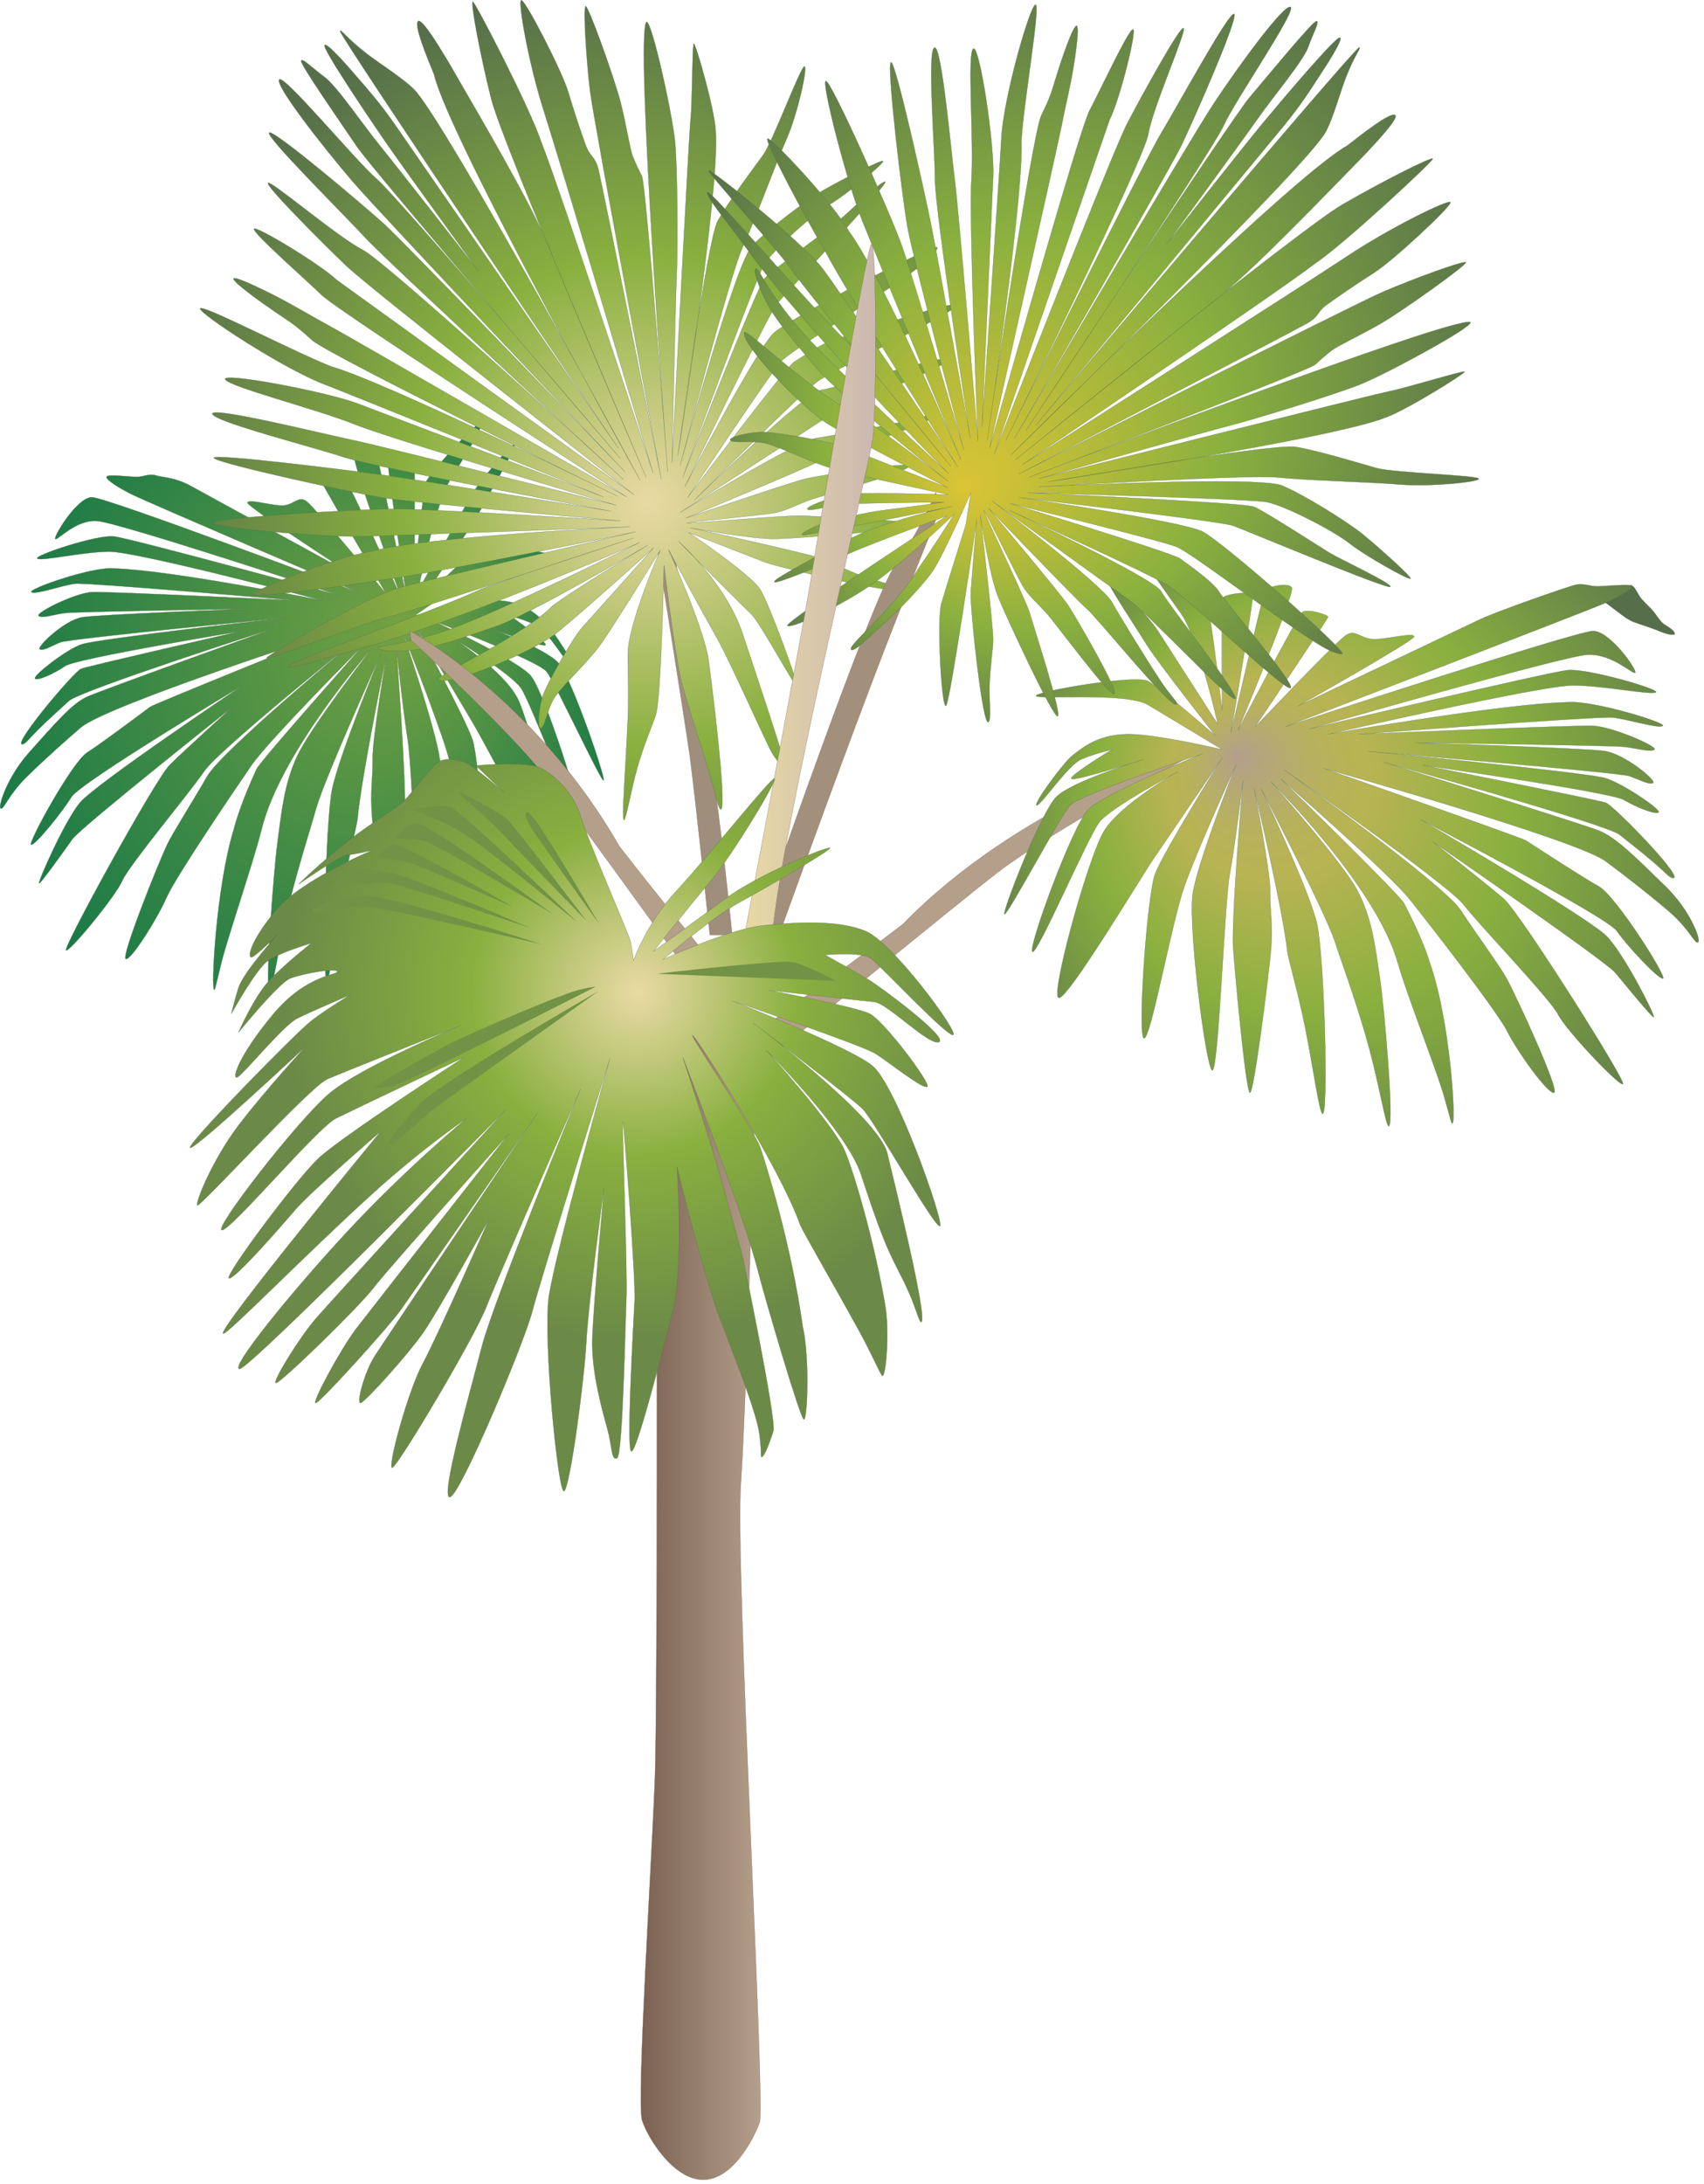 
        <svg xmlns:rdf="http://www.w3.org/1999/02/22-rdf-syntax-ns#" xmlns="http://www.w3.org/2000/svg" xmlns:cc="http://creativecommons.org/ns#" xmlns:xlink="http://www.w3.org/1999/xlink" xmlns:dc="http://purl.org/dc/elements/1.1/" x="0px" y="0px" width="391" height="501" viewBox="0 0 391 501" xml:space="preserve">
            <title>Pritchardia minor (Loulu Palm)</title>
            <desc xmlns:ian_image_library="https://ian.umces.edu/media-library/">
                <ian_image_library:title>Pritchardia minor (Loulu Palm)</ian_image_library:title>
                <ian_image_library:descr>Illustration of Pritchardia minor (Loulu Palm)</ian_image_library:descr>
                <ian_image_library:scene>
                    <ian_image_library:contains>Loulu, palm, Alakai, swamp, pritchardia, plant, Plantae, vascular, Magnoliophyta, angiosperm, Liliopsida, monocot, Arecidae, Arecales, Arcaceae, Pritchardia, minor, tree, evergreen, tropical, subtropical, wet, moist, forest, rainforest, Hawaii</ian_image_library:contains>
                    <ian_image_library:when>2009-11-23</ian_image_library:when>
                </ian_image_library:scene>
            </desc>
            
 <defs></defs>
 <radialGradient id="ian_symbols_e689a05ce75ed52451956bfead88a123" fx="1788.5" fy="142.38" gradientUnits="userSpaceOnUse" cy="162.34" cx="1814.9" gradientTransform="matrix(-.869 0 0 1 1647.1 0)" r="84.339">
  <stop stop-color="#75A243" offset="0"/>
  <stop stop-color="#187947" offset="1"/>
 </radialGradient>
 <path stroke="#566F4A" stroke-width=".056" d="m95.097 141.26s13.562-3.713 19.199-3.518c5.626.196 8.588 3.044 10.567 4.795 1.973 1.761 8.034 11.388 7.235 11.518-.805.136-6.246-9.23-8.904-10.551-2.658-1.332-6.115-2.245-6.115-2.245s8.828 6.158 8.066 6.718c-.761.56-14.47-4.474-14.47-4.474s14.432 4.99 17.525 8.637c3.092 3.637 10.893 26.613 10.295 26.875-.603.271-11.116-22.439-13.078-24.961-1.968-2.512-26.429-11.834-26.429-11.834s19.623 9.029 22.814 12.795c3.19 3.768 12.149 31.995 11.127 32.636-1.022.642-11.083-26.401-13.351-29.755-2.272-3.348-15.584-11.518-15.584-11.518s11.573 7.512 14.748 13.763c3.179 6.246 10.79 37.915 8.903 38.072-1.88.164-16.595-28.102-18.917-31.995-2.326-3.897-13.632-23.042-13.632-23.042s11.719 21.606 13.355 26.559c1.636 4.952 3.577 37.511 2.223 37.756s-5.414-26.173-8.067-34.88c-2.652-8.708-10.295-27.836-10.295-27.836s7.616 22.074 8.621 29.44c1.012 7.365-2.652 40.506-3.892 40.637-1.245.13-2.408-38.365-3.462-44.98-1.071-6.621-2.658-21.575-2.658-21.575s2.403 31.783 1.952 38.713c-.452 6.941-2.544 33-3.337 32.962-.805-.049-3.713-26.531-4.169-32.642-.473-6.099.207-8.756.142-13.437-.071-4.68 3.19-23.672 3.19-23.672s-5.653 27.119-6.675 37.756c-.299 1.984-2.212 9.572-3.555 17.351-1.614 9.366-2.729 19.003-3.403 19.443-1.239.815-.375-36.104 1.115-43.627 1.489-7.534 11.126-30.924 11.126-30.924s-12.942 28.603-14.747 35.196c-.821 3.017-3.745 12.116-6.018 21.09-2.695 10.632-4.055 21.112-4.68 21.145-1.152.054.848-27.206 1.794-34.332.951-7.132 1.505-13.263 4.458-19.749 2.951-6.479 17.252-24.955 17.252-24.955s-21.058 23.955-25.325 41.594c-1.707 6.68-5.729 18.655-8.268 27.129-1.631 5.463-2.239 9.463-2.582 9.67-.87.517.365-23.515 4.452-36.799 1.125-4.425 3.571-10.187 5.175-13.73.886-1.946 24.537-28.472 24.537-28.472s-21.509 21.558-25.662 27.559c-4.143 6.012-17.542 25.831-19.482 30.326-1.93 4.496-8.023 14.296-9.322 14.079-1.305-.223 7.463-22.042 9.458-26.244 1.299-2.74 6.186-10.388 9.126-15.573 3.463-6.116 35.262-32.267 35.262-32.267s-32.565 26.151-35.794 30.924c-3.223 4.767-17.345 21.677-18.889 25.238s-12.149 16.465-12.91 15.932c-.772-.533 20.481-39.213 23.759-42.486 3.272-3.283 14.192-13.122 14.192-13.122s-34.479 27.341-36.452 30.076c-1.967 2.734-7.164 10.089-7.653 10.16-.489.07 5.746-14.155 9.322-18.476 3.587-4.322 37.283-26.879 37.283-26.879s-37.229 22.275-39.229 25.602c-1.995 3.321-8.295 11.094-9.219 10.92-.913-.179 9.388-18.998 12.839-21.166 2.74-1.724 11.181-8.007 14.497-10.491.848-.636 40.414-16.584 40.414-16.584s-50.378 16.31-56.302 21.31c-2.897 2.462-8.279 7.246-12.464 11.355-4.349 4.277-5.337 7.811-6.006 7.213-.576-.527 1.576-7.251 6.507-12.763 6.164-6.909 9.909-11.273 13.361-12.839 3.44-1.554 42.844-15.682 42.844-15.682s-44.344 14.214-47.013 16.644c-1.479 1.343-4.887 4.425-7.268 6.795-1.918 1.924-2.919 3.386-3.582 3.12-1.506-.598 12.013-16.639 13.622-17.28 1.62-.642 36.5-8.588 36.5-8.588s-37.501 6.186-40.11 7.947c-2.609 1.778-6.387 3.468-6.958 2.887-.565-.587 6.962-6.523 10.567-7.828 3.614-1.315 47.399-6.18 47.399-6.18s-50.019 4.843-52.123 5.686c-2.109.848-3.822 2-4.729 1.604-.908-.402 5.631-6.719 9.735-7.365 4.098-.641 37.833-1.913 37.833-1.913s-39.116.641-41.725.956c-2.609.316-5.338 1.316-6.126.642-.783-.674 8.371-5.257 12.241-5.442 3.875-.179 46.736 1.924 46.736 1.924s-47.796-4.164-50.628-3.843c-2.832.326-9.208 2.631-10.013 1.918-.81-.712 14.057-5.914 18.917-5.425 12.839.299 47.851 7.349 47.851 7.349s-42.644-11.29-48.965-11.203c-6.322.087-15.291 2.234-16.416 1.598-1.12-.625 13.594-5.533 17.53-5.093 3.935.424 51.563 13.475 51.563 13.475s-50.541-16.726-55.46-17.014c-4.919-.305-9.078 4.631-9.529 4.109-.451-.511 5-9.566 8.415-9.556 3.418.022 61.336 21.928 61.336 21.928s-49.399-21.118-52.47-22.705c-3.077-1.587-5.534-3.174-5.534-3.886s5.403 0 6.936 0 2.848-.827 4.479-.326c1.642.505 4.267.375 7.991 2.43 3.723 2.049 36.239 19.84 36.239 19.84s-23.455-15.144-23.298-16.024c.153-.88 4.393.386 7.464.636 3.065.245 4.055-2.408 6.05-.989 2 1.413 18.286 21.204 18.286 21.204s-14.492-24.809-14.616-25.303c-.131-.494 4.196-2.005 5.152-1.109.951.892 12.845 27.119 12.845 27.119s-11.405-31.359-10.769-32.729c.625-1.375 5.006-.223 5.392.745.392.962 6.762 32.517 6.762 32.517s-4.583-30.81-4.365-31.669c.217-.848 6.034-.223 6.121.968.086 1.19 0 25.596 0 25.596s2-19.536 2.506-21.438c.5-1.908 12.486-15.008 12.795-13.758.304 1.25-3.484 7.051-7.066 12.904-3.599 5.86-7.382 25.456-7.382 25.456s9.899-17.705 11.948-21.406c2.039-3.69 10.002-12.942 10.176-12.002.174.946-6.077 11.676-7.958 15.203-1.876 3.534-13.698 20.852-13.698 20.852s10.876-10.926 13.42-12.534c2.55-1.604 22.384 2.364 22.374 3.343s-18.003-.924-22.374 2.104c-4.36 3.03-14.743 10.24-14.743 10.24z" fill="url(#ian_symbols_e689a05ce75ed52451956bfead88a123)"/>
 <path stroke="#7B6152" stroke-width=".056" d="m162.88 214.45s-3.512-33.174-4.588-40.996c-1.082-7.822-8.985-57.265-8.985-57.265l2.865-3.577s8.822 49.514 10.98 62.19c2.153 12.681 4.854 39.648 4.854 39.648h-5.11z" fill="#A08E7C"/>
 <path stroke="#566F4A" stroke-width=".056" d="m374.36 134.26c.875.365 1.489 2.131 2.256 3.056.837 1.016 1.968 1.929 2.82 2.989.729.881 1.272 1.875 2.121 2.652.521.495 3.038 1.658 2.674 2.593-1.544.174-3.181-.701-4.572-1.218-1.537-.565-3.043-1.022-4.598-1.587-1.582-.576-2.838-1.658-4.234-2.696-.658-.5-1.332-.979-1.979-1.505-.489-.397-1.658-.973-1.734-1.631 0 .01 6.37-3.01 7.24-2.65z" fill="#566F4A"/>
 <radialGradient id="ian_symbols_8747952493e218c479a0eef52f84efd8" gradientUnits="userSpaceOnUse" cy="115.09" cx="148.79" r="119.54">
  <stop stop-color="#E8D9A4" offset=".006"/>
  <stop stop-color="#89B03F" offset=".473"/>
  <stop stop-color="#566F4A" offset="1"/>
 </radialGradient>
 <path stroke="#566F4A" stroke-width=".056" d="m144.09 163.99c.261-6.561-.212-12.6.055-15.291.707-7.3 7.381-22.525 7.381-22.525s-10.746 17.546-13.861 21.846c-3.108 4.3-9.24 9.768-10.724 12.486-1.489 2.739-1.865 6.066-2.772 6.512s-.668-4.718.517-7.795c1.19-3.082 6.708-12.812 8.79-15.166 2.098-2.359 16.503-18.399 16.503-18.399s-16.867 15.269-22.433 19.661c-5.566 4.392-24.999 12.393-27.059 10.545-.571-.798 19.693-10.104 26.162-16.785 4.06-3.234 21.966-14.008 21.966-14.008s-27.288 15.997-34.653 18.541c-7.365 2.555-13.687 4.713-17.709 5.3-4.017.587-9.197.587-9.469-.196-.266-.777 5.756-.511 17.193-4.658 11.448-4.136 42.763-19.612 42.763-19.612s-42.654 18.758-65.299 24.645c-7.05 1.871-14.839 4.599-15.405 3.768-.576-.821 32.696-12.323 44.356-17.726 4.158-1.685 34.897-11.714 34.897-11.714s-50.221 16.698-55.76 17.981c-5.544 1.271-28.151 10.104-28.369 9.566-.233-.543 22.868-14.008 30.25-16.1 7.382-2.11 54.499-12.88 54.499-12.88s-46.345 9.616-58.662 11.062c-8.138 1.446-28.799 4.125-29.271 3.332-.468-.804 19.579-8.816 26.825-9.816 13.176-3.62 59.706-5.719 59.706-5.719s-52.308 1.957-61.369 2.191c-9.045.228-33.511-1.946-34.277-3.077-.767-1.136 34.207-3.283 42.501-3.228 8.278.054 51.074 2.75 51.074 2.75s-47.133-4.071-54.83-5.354c-7.691-1.288-38.164-7.963-38.528-9.088-.358-1.125 32.017 2.946 39.48 4 7.474 1.065 51.639 8.208 51.639 8.208s-53.841-9.925-61.266-12.371c-7.436-2.441-29.95-8.181-30.201-9.953-.245-1.767 25.341 4.587 31.979 5.963 6.637 1.37 60.689 15.002 60.689 15.002s-51.135-14.99-59.957-18.53c-8.817-3.544-28.989-8.659-29.766-10.349-.767-1.69 23.156 2.811 30.467 5.583 7.311 2.783 56.319 21.378 56.319 21.378s-55.585-22.52-64.592-26.037c-9.018-3.512-28.217-16.002-27.939-17.166.283-1.152 21.819 10.078 30.119 13.307 12.834 3.686 65.729 29.788 65.729 29.788s-66.48-32.437-70.241-35.883c-3.767-3.451-4.686-3.919-8.061-6.207-3.375-2.283-10.29-7.219-9.877-7.893.408-.663 8.904 3.561 12.459 5.523 3.549 1.952 5.659 3.239 9.534 5.343 3.875 2.092 68.224 39.262 68.224 39.262s-65.889-42.35-70.025-46.351c-4.153-3.985-16.014-14.416-15.492-15.166.511-.739 15.214 8.148 19.008 11.752 7.327 5.316 68.174 49.247 68.174 49.247s-60.548-47.244-66.141-52.62c-5.599-5.37-18.721-18.503-17.813-18.916.891-.418 15.97 12.431 21.683 15.35 5.712 2.914 59.863 52.688 59.863 52.688s-53.922-49.693-59.238-55.45c-5.322-5.756-23.259-23.515-22.037-24.113 1.223-.603 21.575 16.634 26.363 20.966 4.794 4.332 55.216 56.797 55.216 56.797s-55.307-58.251-62.4-66.492c-7.083-8.241-18.106-22.401-16.883-23.472 1.218-1.065 17.878 19.058 22.438 22.901 4.566 3.837 55.787 64.016 55.787 64.016s-56.736-66.062-60.421-71.514c-3.702-5.452-13.062-18.921-12.796-19.672.261-.75 2.446 1.549 5.322 3.675 2.886 2.12 8.746 10.855 12.866 15.91 4.11 5.061 22.422 28.548 22.422 28.548s-17.093-23.476-21.408-29.754c-4.322-6.29-14.394-21.265-13.829-21.982.565-.723 5.875 5.462 7.838 7.746 1.967 2.289 4.799 5.398 8.522 10.773 3.718 5.36 51.063 73.969 51.063 73.969s-64.502-95.305-63.871-95.746c.391-.277 1.261 1.397 5.848 4.996 2.859 2.255 8.398 5.713 11.067 8.338 6.952 6.827 51.954 89.754 51.954 89.754s-44.02-78.88-47.281-93.051c-1.495-3.68-4.811-11.573-3.637-12.29 1.174-.728 7.371 10.094 10.176 15.014 2.799 4.925 15.709 26.705 19.671 36.555 3.968 9.86 22.466 53.156 22.466 53.156s-32.891-76.165-35.604-86.982c-2.702-10.817-4.778-22.335-4.196-22.205.587.12 13.214 24.575 15.736 32.266 4.365 10.958 25.619 75.823 25.619 75.823s-21.52-72.028-25.031-82.921c-3.512-10.888-6.061-25.363-5.191-25.505.875-.141 9.354 16.231 10.812 21.172 1.451 4.936 3.011 9.437 3.984 12.138.979 2.701 2.082 2.315 2.913 5.566.815 3.239 14.416 70.996 14.416 70.996s-15.53-82.106-16.378-89.211c-.848-7.104-1.56-18.617-1.022-19.253.538-.625 6.833 17.079 8.094 22.15 1.267 5.083 2.152 10.801 2.761 12.274.598 1.468 1.098 2.571 2.077 4.474.973 1.908 5.919 67.892 5.919 67.892s-7.58-100.48-4.86-103.2c1.19-.484 5.996 21.313 6.572 27.586.571 6.283.636 24.526.37 30.119-.272 5.588-1.093 43.394-1.093 43.394s3.87-74.969 4.272-78.801c.418-3.833.364-16.889.729-17.318.359-.43 4.783 15.019 5.012 19.78 1.201 12.665-8.659 74.708-8.659 74.708s6.735-49.394 9.105-53.759c2.381-4.381 8.197-12.062 10.431-15.161 2.239-3.098 8.561-20.155 9.474-20.34.924-.179-1.522 10.91-4.098 16.731-2.577 5.822-7.224 18.639-10.051 24.738-2.832 6.094-14.35 50.112-14.35 50.112s12.583-46.296 16.551-50.46c3.968-4.158 12.992-10.828 16.508-12.85 3.512-2.033 13.16-6.962 13.513-6.561.354.391-8.224 7.578-12.257 9.947-4.044 2.375-13.04 10.48-15.068 13.877-2.027 3.402-18.655 48.78-18.655 48.78s17.101-43.894 18.829-45.747c1.74-1.848 13.263-10.225 15.655-12.062 2.387-1.837 11.241-10.567 11.997-10.045.745.533-22.982 25.749-24.819 27.913-1.843 2.164-21.205 42.083-21.205 42.083s16.617-31.821 20.438-35.315c3.816-3.495 37.207-20.765 37.539-19.612.06.255-.788 1.902-3.424 3.903-9.475 7.202-29.891 19.459-32.418 22.216-2.528 2.761-21.449 31.195-21.449 31.195s22.536-29.864 24.374-31.027c1.837-1.163 7.561-5.039 10.181-5.512 2.625-.467 26.357-8.854 26.934-7.485.576 1.37-27.701 14.486-31.767 17.487-4.06 3.006-28.113 27.086-28.113 27.086s25.363-24.7 28.972-25.178c3.599-.479 28.38-8.208 29.5-7.165 1.125 1.044-25.102 11.317-30.25 14.748-5.147 3.435-31.582 20.52-31.582 20.52s26.646-16.411 31.332-17.089c2.919-.419 14.323-2.528 21.46-4.099 4.333-.951 6.083-2.049 6.327-1.479.647 1.517-25.21 9.779-27.879 11.214-2.68 1.435-29.88 12.719-29.88 12.719s24.771-8.458 27.771-9.099c3.006-.636 22.966-3.985 23.271-2.761.299 1.223-20.096 6.718-23.205 7.914-3.099 1.207-5.159 2.354-7.784 2.805s-20.987 2.18-19.834 2.293c1.152.115 23.4-1.891 26.482-1.695 3.087.195 24.994.983 25.537 2.049.549 1.061-26.086 3.121-31.483 3.262-5.398.142-19.71-2.533-19.71-2.533s25.624 5.609 29.309 6.822c1.832.598 6.023 2.74 10.089 4.196 4.082 1.462 8.028 2.25 8.349 3.039.63 1.587-27.456-4.914-30.701-6.197-3.25-1.293-17.476-6.789-17.476-6.789s14.361 9.637 16.487 13.154c2.13 3.517 8.795 21.863 8.425 22.227-.364.37-8.523-14.719-10.464-16.579-1.952-1.854-16.769-16.764-16.769-16.764s10.844 9.54 14.73 21.21c1.571 4.718 9.91 29.548 9.725 30.386-.185.832-1.669-.995-2.87-2.848-1.207-1.854-9.637-21.047-12.687-26.423-3.06-5.375-11.214-20.471-11.214-20.471s8.431 18.525 9.263 25.749c.745 5.371 4.196 33.207 2.805 33.854-.603.283-1.364-4.049-3.093-9.703-2.261-7.419-5.577-17.117-6.469-21.742-1.582-8.154-3.522-24.825-3.522-24.548s-.647 30.386-1.854 34.272c-.674 2.185-2.577 6.294-4.294 12.312-1.348 4.718-2.571 11.86-3.022 11.86-.63-.01.45-12.82.91-24.09z" fill="url(#ian_symbols_8747952493e218c479a0eef52f84efd8)"/>
 <path stroke="#7B6152" stroke-width=".056" d="m216.29 115.45s-7.904 19.188-16.438 41.66c-9.632 25.39-20.069 54.525-20.786 56.531-1.348 3.778-5.131-1.082-5.131-1.082s26.173-75.796 31.565-83.079c5.398-7.284 9.17-16.459 9.17-16.459l1.62 2.43z" fill="#A2907D"/>
 <path stroke="#7B6152" stroke-width=".056" d="m271.86 172.64s-38.3 12.138-64.728 39.382c-24.819 18.883-33.452 23.743-33.19 25.896.277 2.158 2.435 4.859 2.435 4.859s40.931-33.647 52.433-42.588c11.497-8.937 42.784-25.928 42.784-25.928l.27-1.62z" fill="#B49F8B"/>
 <path stroke="#7B6152" stroke-width=".056" d="m94.075 144.72s28.439 15.236 48.063 49.432c18.432 23.711 24.841 29.799 24.634 32.5-.201 2.718-1.804 6.099-1.804 6.099s-30.391-42.23-38.919-53.449c-8.54-11.22-31.777-32.549-31.777-32.549l-.198-2.03z" fill="#B49F8B"/>
 <linearGradient id="ian_symbols_9bee0c3b86653a54993c96c13d1452df" y2="366.77" gradientUnits="userSpaceOnUse" x2="174.48" y1="366.77" x1="147.04">
  <stop stop-color="#7B6152" offset="0"/>
  <stop stop-color="#B49F8B" offset="1"/>
 </linearGradient>
 <path stroke="#7B6152" stroke-width=".056" d="m150.57 281.07c.272-1.886.272 109.58-.272 126.04-.538 16.459-4.311 74.991-2.962 79.226 1.348 4.239 7.284 13.638 14.024 13.638 6.746 0 11.6-9.398 12.948-13.165 1.359-3.767-5.664-127.67-4.316-146.48 1.354-18.808 3.778-106.75 3.778-106.75l-17.264 4.696-5.94 42.78z" fill="url(#ian_symbols_9bee0c3b86653a54993c96c13d1452df)"/>
 <radialGradient id="ian_symbols_5e54507671795834c124be63cb899223" fx="283.72" fy="173.05" gradientUnits="userSpaceOnUse" cy="193.01" cx="310.12" r="84.336">
  <stop stop-color="#B49F8B" offset=".006"/>
  <stop stop-color="#B5A67C" offset=".055"/>
  <stop stop-color="#B6AC6D" offset=".11"/>
  <stop stop-color="#B7B15F" offset=".165"/>
  <stop stop-color="#B7B356" offset=".219"/>
  <stop stop-color="#B8B453" offset=".273"/>
  <stop stop-color="#89B03F" offset=".576"/>
  <stop stop-color="#648148" offset="1"/>
 </radialGradient>
 <path stroke="#566F4A" stroke-width=".056" d="m280.42 171.93s-15.6-3.713-22.074-3.522c-6.474.196-9.893 3.044-12.165 4.805-2.261 1.756-9.235 11.377-8.316 11.518.924.131 7.186-9.235 10.235-10.561 3.061-1.321 7.045-2.24 7.045-2.24s-10.154 6.164-9.279 6.718c.881.56 16.639-4.479 16.639-4.479s-16.605 4.995-20.161 8.643c-3.555 3.642-12.523 26.602-11.833 26.874.685.271 12.773-22.438 15.035-24.956 2.261-2.522 30.396-11.844 30.396-11.844s-22.569 9.034-26.232 12.801c-3.675 3.767-13.981 32-12.802 32.636 1.175.642 12.747-26.407 15.361-29.755 2.604-3.349 17.911-11.519 17.911-11.519s-13.302 7.507-16.954 13.752c-3.653 6.251-12.41 37.925-10.246 38.083 2.174.158 19.085-28.103 21.77-31.995 2.675-3.903 15.671-23.042 15.671-23.042s-13.47 21.607-15.355 26.559c-1.886 4.952-4.12 37.512-2.561 37.756 1.555.245 6.224-26.173 9.279-34.881 3.061-8.703 11.839-27.836 11.839-27.836s-8.763 22.075-9.92 29.44c-1.158 7.365 3.055 40.507 4.484 40.637 1.424.125 2.762-38.365 3.984-44.98 1.223-6.621 3.055-21.574 3.055-21.574s-2.762 31.777-2.245 38.718c.521 6.941 2.925 32.995 3.843 32.957.913-.049 4.257-26.532 4.8-32.642.538-6.104-.244-8.757-.168-13.437.07-4.686-3.675-23.672-3.675-23.672s6.501 27.124 7.681 37.751c.343 1.995 2.544 9.583 4.082 17.351 1.864 9.366 3.137 19.003 3.919 19.449 1.419.815.436-36.099-1.282-43.632-1.713-7.529-12.802-30.918-12.802-30.918s14.883 28.597 16.96 35.191c.951 3.022 4.315 12.116 6.925 21.09 3.104 10.638 4.664 21.118 5.387 21.145 1.326.06-.979-27.195-2.071-34.332-1.087-7.132-1.723-13.258-5.12-19.737-3.392-6.484-19.835-24.96-19.835-24.96s24.216 23.95 29.114 41.594c1.962 6.681 6.599 18.655 9.518 27.135 1.87 5.458 2.571 9.458 2.963 9.659 1 .522-.419-23.515-5.121-36.794-1.294-4.424-4.109-10.192-5.952-13.73-1.011-1.946-28.222-28.478-28.222-28.478s24.743 21.563 29.516 27.575c4.772 6.001 20.178 25.814 22.405 30.31 2.229 4.495 9.235 14.307 10.73 14.084s-8.583-22.037-10.877-26.238c-1.5-2.75-7.12-10.393-10.496-15.584-3.984-6.11-40.562-32.272-40.562-32.272s37.463 26.162 41.176 30.924c3.701 4.778 19.943 21.688 21.716 25.243 1.783 3.566 13.975 16.465 14.861 15.938.881-.521-23.569-39.213-27.331-42.491-3.772-3.278-16.323-13.116-16.323-13.116s39.647 27.341 41.915 30.076c2.271 2.734 8.245 10.088 8.806 10.165.56.065-6.604-14.166-10.72-18.481-4.126-4.316-42.877-26.879-42.877-26.879s42.807 22.27 45.111 25.602c2.3 3.321 9.545 11.1 10.61 10.915 1.055-.174-10.807-18.987-14.769-21.161-3.158-1.723-12.861-8.012-16.677-10.496-.979-.636-46.486-16.584-46.486-16.584s57.956 16.323 64.761 21.33c3.333 2.452 9.534 7.235 14.351 11.344 5.001 4.272 6.137 7.811 6.897 7.208.669-.527-1.81-7.251-7.474-12.763-7.094-6.909-11.41-11.273-15.372-12.833-3.969-1.561-49.28-15.682-49.28-15.682s51.009 14.214 54.08 16.639c1.701 1.348 5.615 4.419 8.349 6.8 2.213 1.919 3.354 3.392 4.126 3.12 1.729-.598-13.823-16.639-15.677-17.269-1.854-.642-41.975-8.6-41.975-8.6s43.138 6.187 46.139 7.958c2.995 1.767 7.338 3.457 7.996 2.87.652-.582-8.007-6.518-12.16-7.833-4.147-1.299-54.515-6.175-54.515-6.175s57.537 4.849 59.956 5.691c2.419.848 4.392 2 5.436 1.604 1.055-.402-6.474-6.724-11.197-7.366-4.718-.641-43.513-1.919-43.513-1.919s44.996.642 47.997.962c2.995.315 6.137 1.315 7.039.642.902-.674-9.627-5.256-14.078-5.447-4.452-.174-53.765 1.924-53.765 1.924s54.982-4.169 58.243-3.838c3.257.326 10.589 2.637 11.519 1.914.924-.707-16.171-5.908-21.759-5.414-14.78.288-55.036 7.338-55.036 7.338s49.046-11.284 56.313-11.197c7.272.081 17.584 2.233 18.878 1.598 1.294-.625-15.628-5.534-20.155-5.099-4.528.429-59.31 13.48-59.31 13.48s58.13-16.72 63.788-17.019c5.659-.299 10.442 4.637 10.964 4.125.517-.521-5.762-9.583-9.681-9.561-3.93.011-70.55 21.927-70.55 21.927s69.625-26.689 73.159-28.276c3.538-1.593 6.364-3.18 6.364-3.892 0-.706-6.218 0-7.984 0s-3.268-.826-5.153-.32c-1.881.5-17.704 5.941-21.981 7.991-4.289 2.054-41.692 19.845-41.692 19.845s26.972-15.138 26.798-16.024c-.174-.892-5.044.38-8.583.625-3.533.261-4.669-2.392-6.963-.984-2.299 1.419-21.03 21.21-21.03 21.21s16.677-24.814 16.818-25.303c.141-.5-4.833-2.012-5.932-1.114-1.098.896-14.773 27.124-14.773 27.124s13.11-31.353 12.383-32.729c-.718-1.375-5.763-.217-6.197.745-.44.968-7.778 32.517-7.778 32.517s5.272-30.81 5.022-31.658c-.25-.859-6.941-.239-7.045.957-.098 1.185 0 25.591 0 25.591s-2.294-19.525-2.875-21.433c-.582-1.908-14.378-15.008-14.72-13.763-.349 1.25 3.995 7.056 8.137 12.91 4.121 5.859 8.48 25.449 8.48 25.449s-11.394-17.704-13.736-21.395c-2.349-3.702-11.513-12.948-11.714-12.002s6.995 11.671 9.153 15.199c2.152 3.533 15.759 20.851 15.759 20.851s-12.508-10.926-15.443-12.535c-2.93-1.604-25.743 2.364-25.728 3.343.017.979 20.716-.929 25.728 2.104 5 2.98 16.94 10.19 16.94 10.19z" fill="url(#ian_symbols_5e54507671795834c124be63cb899223)"/>
 <radialGradient id="ian_symbols_cfbab17c40bfeec431f1250466890faa" fx="220.63" fy="111.93" gradientUnits="userSpaceOnUse" cy="83.367" cx="250.8" r="98.125">
  <stop stop-color="#DAC435" offset=".006"/>
  <stop stop-color="#89B03F" offset=".473"/>
  <stop stop-color="#566F4A" offset="1"/>
 </radialGradient>
 <path stroke="#566F4A" stroke-width=".056" d="m217.51 113.43s-21.101-4.419-26.439-5.936c-5.333-1.516-12.828-5.414-16.052-5.936-3.223-.527-6.675.152-7.414-.538-.75-.69 4.479-2.033 7.952-1.892 3.479.141 15.035 2.19 18.079 3.37s23.874 9.376 23.874 9.376-20.868-10.653-27.113-14.366c-6.24-3.707-20.715-18.883-19.558-21.308.609-.75 16.666 14.774 25.494 18.611 4.582 2.696 21.308 15.645 21.308 15.645s-25.075-19.862-30.076-25.76c-5.001-5.897-9.273-10.964-11.192-14.426-1.93-3.462-3.658-8.153-2.973-8.631.69-.479 2.44 5.049 10.393 14.154 7.941 9.11 33.848 32.778 33.848 32.778s-32.962-32.946-46.399-51.656c-4.202-5.816-9.534-12.045-8.898-12.817.63-.772 23.221 25.879 32.505 34.805 3.065 3.245 23.33 28.054 23.33 28.054s-33.424-40.42-36.544-45.057c-3.125-4.631-19.487-22.417-19.025-22.792.467-.364 21.618 16.476 26.167 22.531 4.55 6.044 31.027 45.453 31.027 45.453s-25.064-39.061-30.625-49.775c-4.147-6.925-13.72-24.819-13.084-25.494.647-.668 15.34 15.063 18.753 21.313 8.007 10.839 25.629 52.33 25.629 52.33s-19.411-46.769-22.656-54.895c-3.261-8.121-9.241-30.924-8.371-31.962.875-1.038 14.693 29.973 17.4 37.495 2.707 7.518 14.301 47.068 14.301 47.068s-11.665-43.894-12.953-51.249c-1.289-7.359-4.778-36.962-3.772-37.625 1.005-.674 7.735 29.869 9.17 36.947 1.435 7.082 9.034 49.231 9.034 49.231s-8.05-51.743-8.088-59.211c-.038-7.458-1.821-29.581-.136-30.342s3.875 24.325 4.724 30.755c.842 6.419 5.256 59.472 5.256 59.472s-2.082-50.829-1.484-59.879c.592-9.056-1.022-28.869.402-30.082 1.43-1.207 4.92 21.808 4.583 29.266-.326 7.469-2.561 57.46-2.561 57.46s3.957-57.134 4.457-66.359c.5-9.219 6.566-30.385 7.822-30.483 1.244-.092-2.783 22.797-3.24 31.288.604 12.736-7.816 68.522-7.816 68.522s10.208-70 12.404-74.458c2.19-4.446 2.343-5.419 3.506-9.17 1.158-3.745 3.778-11.491 4.588-11.328.799.168-.581 9.142-1.354 12.953-.771 3.805-1.354 6.104-2.158 10.246-.804 4.148-16.453 73.643-16.453 73.643s20.324-72.452 22.928-77.42c2.604-4.952 9.066-18.851 9.979-18.606.919.244-3.061 16.241-5.397 20.77-2.859 8.224-26.429 76.605-26.429 76.605s26.978-69.104 30.483-75.795c3.496-6.702 12.23-22.542 12.942-21.857.713.696-7.088 18.231-8.094 24.282-1 6.055-32.636 70.136-32.636 70.136s31.636-63.848 35.609-70.409c3.968-6.555 15.704-28.167 16.726-27.243 1 .929-9.409 24.564-12.144 30.211-2.729 5.653-38.305 67.169-38.305 67.169s39.724-67.702 45.589-76.605c5.859-8.909 16.329-23.172 17.802-22.389 1.479.771-13.067 21.943-15.377 27.244-2.306 5.294-45.318 69.864-45.318 69.864s47.046-71.349 51.254-76.344c4.212-4.984 14.546-17.546 15.377-17.53.832.011-.723 2.68-1.892 5.936-1.157 3.256-7.919 11.198-11.594 16.454-3.681 5.25-21.025 28.945-21.025 28.945s17.73-22.58 22.574-28.391c4.832-5.816 16.421-19.46 17.329-19.172.907.305-3.495 6.979-5.126 9.448-1.625 2.468-3.783 5.979-7.897 10.969-4.126 4.996-56.836 68.598-56.836 68.598s73.648-87.215 74.301-86.781c.396.277-.968 1.571-3.039 6.816-1.293 3.267-2.914 9.316-4.637 12.535-4.495 8.354-72.295 74.175-72.295 74.175s64.087-63.701 77.148-70.941c3.176-2.463 9.953-7.854 11.057-7.018 1.12.848-7.615 9.741-11.594 13.763s-21.428 22.292-29.94 28.858c-8.523 6.578-45.589 36.419-45.589 36.419s65.093-52.813 74.985-58.531c9.904-5.724 20.71-11.089 20.775-10.524.065.571-20.14 19.389-26.982 24.004-9.48 7.268-67.153 46.133-67.153 46.133s64.739-41.273 74.441-47.747c9.703-6.468 23.309-13.154 23.738-12.41.435.75-13.095 13.372-17.535 16.182-4.436 2.816-8.415 5.588-10.785 7.289-2.375 1.702-1.619 2.587-4.582 4.316-2.973 1.723-66.093 34.527-66.093 34.527s76.812-38.898 83.617-41.812c6.812-2.919 18.079-7.044 18.884-6.74.811.288-14.764 11.339-19.422 14.024-4.646 2.679-10.062 5.207-11.327 6.197-1.262 1-2.202 1.788-3.783 3.245-1.566 1.462-65.815 25.895-65.815 25.895s97.804-37.245 101.42-35.609c.897.94-19.28 11.882-25.352 14.301-6.077 2.414-24.265 7.99-29.945 9.431-5.675 1.452-43.692 12.144-43.692 12.144s76.144-19.172 80.111-19.96 16.992-4.783 17.53-4.588c.555.196-13.404 8.882-18.073 10.519-12.253 4.93-77.492 14.757-77.492 14.757s51.563-8.838 56.728-8.012c5.158.832 14.769 3.767 18.612 4.859 3.837 1.093 22.981 1.647 23.471 2.424.484.783-11.404 1.924-18.073 1.348-6.681-.565-21.031-.903-28.054-1.615-7.028-.717-54.825 2.169-54.825 2.169s50.417-2.62 55.901-.283c5.484 2.337 15.149 8.49 18.34 11.056 3.196 2.577 11.344 9.823 11.062 10.252-.277.446-10.306-5.147-14.029-8.094-3.713-2.94-14.807-8.632-18.879-9.437-4.076-.815-54.928-2.142-54.928-2.142s49.53 2.212 51.96 3.223c2.425 1 14.633 8.909 17.265 10.519 2.636 1.604 14.307 6.979 14.023 7.822-.277.842-33.364-13.019-36.147-14.03-2.772-1.011-49.09-6.473-49.09-6.473s37.312 5.425 42.084 7.821c4.762 2.409 33.136 27.412 32.092 28.054-.223.141-2.146-.136-5.022-1.914-10.36-6.403-29.418-21.172-33.011-22.629-3.588-1.457-38.3-9.986-38.3-9.986s37.338 11.366 39.109 12.682c1.772 1.315 7.561 5.315 8.903 7.556 1.338 2.229 17.628 21.177 16.454 22.112-1.169.941-23.699-20.693-28.054-23.46-4.354-2.778-36.413-17.264-36.413-17.264s33.119 15.492 34.799 18.612c1.675 3.109 17.661 23.21 16.987 24.542-.67 1.332-19.672-19.308-24.81-22.928-5.153-3.62-31.021-22.389-31.021-22.389s25.271 19.155 27.516 23.199c1.392 2.512 7.289 12.198 11.241 18.188 2.402 3.631 4.082 4.887 3.588 5.283-1.3 1.039-18.172-19.867-20.498-21.856-2.327-1.984-22.662-23.194-22.662-23.194s16.715 19.862 18.346 22.39c1.637 2.527 11.644 19.59 10.523 20.226-1.119.647-13.409-16.166-15.649-18.611-2.233-2.441-4.065-3.963-5.387-6.197-1.337-2.245-9.181-18.351-8.909-17.264.267 1.077 9.687 20.618 10.523 23.461.832 2.854 7.344 22.927 6.469 23.743s-11.812-22.672-13.758-27.516c-1.935-4.843-4.044-18.611-4.044-18.611s2.946 24.89 2.963 28.591c.016 1.848-.718 6.29-.821 10.404-.098 4.136.435 7.953-.256 8.479-1.369 1.049-4.25-26.341-4.044-29.673.201-3.327 1.349-16.726 1.349-16.726s-5.996 41.316-7.012 42.621c-1.011 1.305-2.207-19.65-1.082-23.471 1.125-3.811 5.583-17.938 5.583-17.938l1.163-7.419s-5.996 13.714-8.632 17.807c-1.277 1.984-5.778 7.126-10.072 11.051-4.522 4.142-8.29 8.127-8.806 7.023-.522-1.109 10.6-10.105 15.367-18.346 3.528-4.99 8.371-12.676 8.371-12.676s-9.948 9.654-17.802 15.372c-7.865 5.724-19.905 11.154-20.503 10.257-.598-.902 36.626-25.206 36.626-25.206s-16.786 6.169-22.058 8.48c-5.278 2.31-16.737 7.115-17.536 6.746-.805-.37 6.452-4.077 9.17-5.669 1.229-.718 7.985-4.729 15.008-7.126 8.491-2.908 16.59-4.571 16.59-4.571s-33.011 6.74-34.293 6.571c-1.278-.168 4.56-3.065 7.55-3.506 1.332-.196 6.251-1.615 11.285-2.234 6.267-.761 13.709-1.811 13.709-1.811s-22.672.223-24.456.544c-1.777.315-6.599 1.663-7.006 1.076-.418-.587 4.75-2.359 7.284-3.24 2.51-.84 24.93-.09 24.93-.09z" fill="url(#ian_symbols_cfbab17c40bfeec431f1250466890faa)"/>
 <linearGradient id="ian_symbols_48df6efe36939524b15368aad5fd9be4" y2="136.71" gradientUnits="userSpaceOnUse" x2="200.9" y1="136.71" x1="170.97">
  <stop stop-color="#E8D9A4" offset=".006"/>
  <stop stop-color="#CBB8B1" offset="1"/>
 </linearGradient>
 <path stroke="#7B6152" stroke-width=".056" d="m199.96 56.039c-1.19.603-12.252 66.647-14.046 77.709-1.788 11.056-14.942 80.089-14.942 80.089s5.381 7.773 6.278.293c2.087-23.607 22.112-106.98 23.009-113.56.90-6.569.90-45.124-.30-44.531z" fill="url(#ian_symbols_48df6efe36939524b15368aad5fd9be4)"/>
 <radialGradient id="ian_symbols_975549ce26209d6471398298d2483e31" fx="146.53" fy="227.55" gradientUnits="userSpaceOnUse" cy="227.5" cx="144.69" r="79.461">
  <stop stop-color="#E8D9A4" offset=".006"/>
  <stop stop-color="#89B03F" offset=".473"/>
  <stop stop-color="#6C8A47" offset="1"/>
 </radialGradient>
 <path stroke="#566F4A" stroke-width=".056" d="m74.947 247.63c-3.772 1.615-29.13 29.396-29.668 28.858-.549-.538 3.495-10.518 9.431-18.34 5.936-7.816 15.377-18.074 15.377-18.074s-25.085 23.472-26.434 23.2c-1.348-.266 24.276-26.434 27.782-29.13 3.512-2.702 8.904-5.936 8.904-5.936s-8.904 3.772-12.138 5.397c-3.24 1.614-12.415 12.942-13.752 13.48-1.354.543.261-4.849 8.094-14.291 7.816-9.447 15.366-9.17 14.828-9.985-.538-.81-8.094.538-10.795 1.625-2.696 1.076-11.866 12.404-11.866 12.404s3.511-8.094 7.018-11.866c3.512-3.783 9.708-8.632 9.708-8.632s-7.278 2.152-9.974 4.039c-2.702 1.892-8.366 12.144-8.366 12.144s.539-2.43 1.615-5.936c1.076-3.511 8.909-12.143 8.909-12.143s-5.126 5.131-5.936 5.131c-.815 0-.538-3.234 5.398-10.518 5.93-7.289 22.384-14.035 22.384-14.035s-4.582 1.087-5.936 1.087c-1.348 0-11.056 6.74-11.056 6.74s5.246-5.169 11.703-10.192c5.066-3.936 11.507-7.772 12.573-8.958 2.43-2.696 6.203-7.828 7.817-8.904 1.62-1.077 4.05-.538 5.936 0 1.897.538 9.176 7.012 9.176 7.012l-6.479-6.202s11.605-1.082 14.839.538c3.234 1.625 7.556 5.664 9.176 11.057 1.614 5.397 10.795 26.439 11.328 28.331.538 1.886.805 4.849.805 4.849s2.973-8.632 9.991-16.182c7.007-7.55 21.574-25.89 22.384-25.629.804.277-9.98 18.079-14.839 23.743-4.854 5.664-12.948 15.916-12.948 15.916s8.632-6.208 16.188-11.866c7.555-5.669 23.466-12.144 24.275-11.877.805.271-15.1 9.442-21.042 12.681-5.93 3.234-17.264 12.948-17.264 12.948s15.111-7.018 22.928-7.822c7.828-.81 17.541-1.348 23.738 1.348 6.208 2.702 21.313 23.2 19.96 23.738-1.337.538-16.72-15.916-18.884-17.536-2.152-1.614-10.518-.805-10.518-.805s7.29 4.039 9.98 5.664c2.702 1.62 18.346 13.214 16.188 14.296-2.164 1.076-11.866-8.903-14.834-9.175-2.968-.267-24.276-2.696-24.276-2.696s19.96 3.778 23.194 5.398c3.24 1.62 14.029 15.91 13.219 16.72s-8.898-5.659-11.872-7.545c-2.968-1.897-32.907-12.144-32.907-12.144s26.706 10.518 32.103 14.84c5.392 4.311 15.91 34.255 15.644 36.685-.272 2.425-15.106-24.015-17.808-26.705-2.69-2.696-25.085-19.694-25.085-19.694s28.869 21.58 30.755 29.94c1.62 6.746 9.165 37.224 7.822 38.572-.43.435-.989-2.272-2.707-6.322-1.609-3.8-3.686-7.159-5.626-11.872-2.468-6.012-4.708-13.192-5.425-15.247-2.968-9.991-21.846-28.869-21.846-28.869s15.644 17.264 18.063 23.2c2.435 5.936 6.751 21.036 9.181 35.065 1.076 5.931.267 15.921-.538 16.459-.321.206-2.152-4.37-5.381-10.263-5.061-9.262-12.355-21.792-13.502-24.265-4.859-13.763-24.009-43.431-24.825-43.703-.804-.272 14.307 21.852 15.649 25.896 1.354 4.044 7.012 21.846 9.714 41.007 1.62 7.007 1.082 21.309.271 21.309s-9.17-28.592-10.529-33.99c-3.234-12.948-17.264-49.095-17.264-49.095s5.397 16.454 7.555 23.737c2.164 7.284 6.208 22.124 6.208 22.124s7.822 37.49 7.012 39.92c-.815 2.424-1.892 5.663-2.696 5.936-.321.108.185-3.577-1.18-8.42-2.065-7.415-6.311-17.558-7.452-20.982-4.316-10.257-10.785-37.229-10.785-37.229s1.614 23.471-1.082 33.718c-2.702 10.251-8.371 32.641-9.447 31.565s.538-29.407.815-34.527c.261-5.131-2.43-40.197-2.702-41.007s1.087 34.527.81 40.469c-.272 5.925-.81 36.142-2.158 36.68-1.348.544-1.093-2.625-2.164-6.571-1.076-3.946-3.772-13.116-3.495-20.938.261-7.828 2.691-34.533 2.691-34.533s-3.506 25.363-4.044 35.071c-.544 9.708-3.778 33.712-5.126 34.527-1.354.81-4.854-34.799-3.512-44.507 1.348-9.708 14.03-54.759 14.03-54.759s-15.916 50.709-17.802 57.994c-1.887 7.284-16.454 42.083-18.89 42.621-2.419.539 4.588-24.009 7.295-34.527 2.695-10.518 22.656-59.081 22.656-59.081s-18.618 42.355-21.58 49.911c-2.973 7.55-20.237 36.414-21.585 36.952s3.506-17.535 7.017-24.01c3.501-6.468 15.106-32.902 15.106-32.902s-11.328 20.498-14.839 25.624c-3.5 5.12-13.491 16.182-14.567 16.448-1.077.277.815-7.006 3.234-10.784 2.435-3.777 37.235-55.569 37.235-55.569s-28.597 41.273-31.299 45.045c-2.696 3.783-18.063 20.77-19.416 21.308-1.343.544 5.663-12.403 9.169-16.986 3.512-4.587 35.065-44.779 35.065-44.779s-27.515 30.75-31.016 35.332c-3.512 4.588-21.313 21.852-22.396 21.852-1.076 0 5.398-10.518 9.176-14.834 3.772-4.316 43.425-47.747 43.425-47.747s-58.537 59.347-60.956 59.347c-2.435 0 11.616-17.361 24.52-31.298 13.497-14.584 27.538-26.162 27.538-26.162s-9.942 6.718-21.428 17.139c-15.356 13.921-33.489 32.533-34.408 32.229-1.62-.539 36.142-46.394 36.142-46.394s-16.176 14.024-19.421 17.796c-3.234 3.783-14.03 16.188-15.377 15.916-1.343-.267 15.377-22.656 20.503-27.51 5.125-4.854 33.445-23.199 33.445-23.199s-25.08 11.872-29.396 14.024c-4.316 2.158-24.01 25.629-26.167 25.629-2.164 0 17.264-25.091 24.548-31.288 7.278-6.208 30.211-15.649 30.211-15.649s-26.971 10.74-30.743 12.36z" fill="url(#ian_symbols_975549ce26209d6471398298d2483e31)"/>
 <path d="m137.53 212.02s-14.84-20.77-15.644-22.118c-.815-1.348-2.158-4.044-.543-3.5 1.61.54 16.18 25.62 16.18 25.62z" fill="#729245"/>
 <path d="m114.27 190.24c2.484 2.636 20.292 20.977 20.292 20.977s-16.731-22.112-18.346-23.471c-1.62-1.337-11.866-7.007-11.057-5.931.28.35 6.63 5.79 9.12 8.42z" fill="#729245"/>
 <path d="m132.4 211.48s-26.978-25.896-29.141-26.439c-2.152-.538-9.431.543-8.354.81 1.076.271 7.822 2.701 13.214 6.479 5.4 3.78 24.28 19.15 24.28 19.15z" fill="#729245"/>
 <path d="m150.74 223.35s28.054-3.234 31.027-2.696c2.963.538 9.975 4.321 9.975 4.321l-41-1.62z" fill="#729245"/>
 <path d="m95.716 188.83c3.512.538 31.022 20.77 31.022 20.77s-26.978-16.188-29.407-16.726c-2.424-.538-6.735-.538-6.735-.538s3.499-4.04 5.118-3.5z" fill="#729245"/>
 <path d="m117.56 207.98s-19.421-8.632-22.384-9.708c-2.968-1.082-8.903-1.62-8.903-1.62s2.157-2.163 3.772-2.968c1.628-.81 27.515 14.3 27.515 14.3z" fill="#729245"/>
 <path d="m121.61 212.83s-28.858-9.713-32.098-10.251c-3.234-.538-13.764 1.082-13.764 1.082s2.164-2.43 4.593-3.778c2.425-1.348 5.937 0 9.17.272 3.238.27 32.099 12.68 32.099 12.68z" fill="#729245"/>
 <path d="m124.31 216.61s-33.451-10.795-39.654-11.062c-6.202-.267-13.757 2.43-12.942 3.511.805 1.077 8.355-1.348 12.671-1.082 4.314.27 39.925 8.63 39.925 8.63z" fill="#729245"/>
 <path d="m89.509 262.46c-1.348 0 2.424-4.316 6.746-9.17 4.311-4.859 40.996-25.896 40.996-25.896s-35.604 25.357-37.762 26.978c-2.157 1.62-8.631 8.09-9.979 8.09z" fill="#729245"/>
 <path d="m136.71 226.32s-2.783.201-6.724 1.647c-7.762 2.864-19.998 8.257-24.292 10.219-6.469 2.963-20.232 11.328-20.232 11.328s1.886 0 4.316-.271c2.427-.27 46.926-22.93 46.926-22.93z" fill="#729245"/>
</svg>
